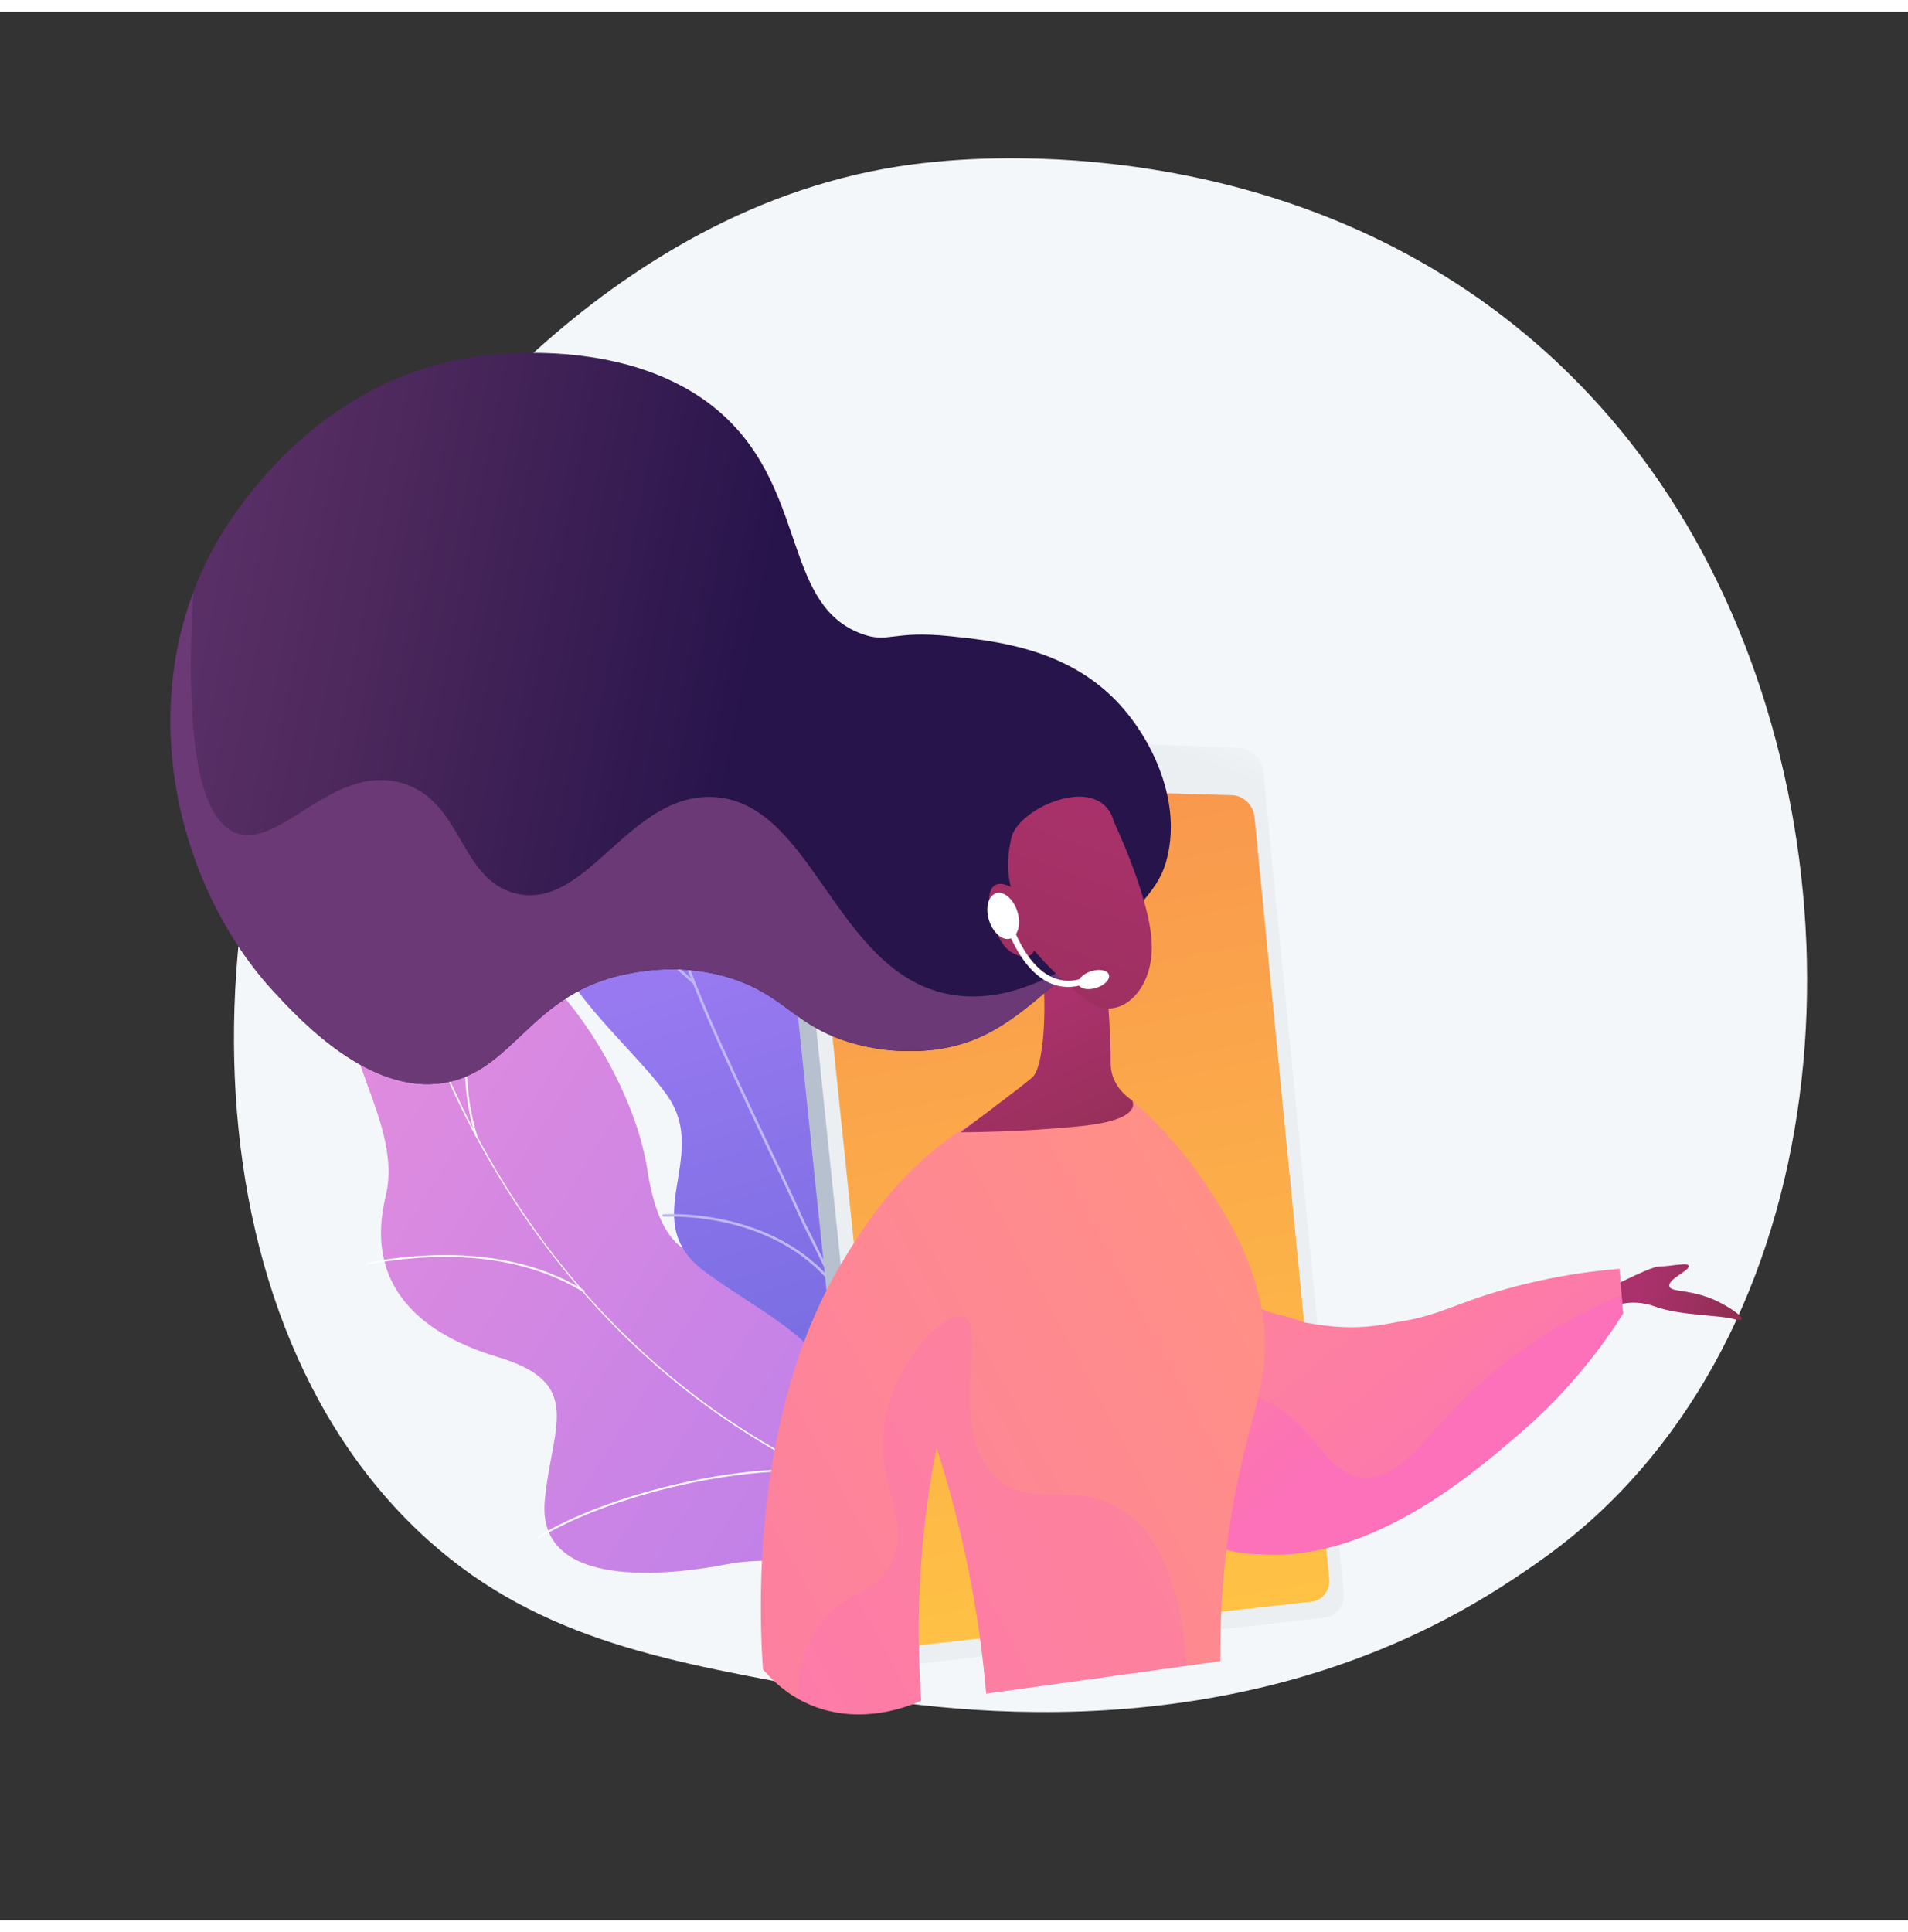 <svg height="572" width="565" viewBox="0 0 3500 3500" xmlns="http://www.w3.org/2000/svg"><rect x="0" y="0" width="3500" height="3500" fill="#333333" stroke="none"/><defs><clipPath id="__lottie_element_34"><rect height="3500" width="3500"></rect></clipPath><linearGradient y2="1266.356" x2="-2995.114" y1="-237.537" x1="-2023.084" gradientUnits="userSpaceOnUse" id="__lottie_element_38"><stop stop-color="rgb(170,128,249)" offset="0%"></stop><stop stop-color="rgb(134,114,232)" offset="50%"></stop><stop stop-color="rgb(97,101,215)" offset="100%"></stop></linearGradient><linearGradient y2="165.1" x2="-2098.886" y1="-298.562" x1="-2382.108" gradientUnits="userSpaceOnUse" id="__lottie_element_42"><stop stop-color="rgb(255,144,133)" offset="0%"></stop><stop stop-color="rgb(253,128,160)" offset="50%"></stop><stop stop-color="rgb(251,111,187)" offset="100%"></stop></linearGradient><linearGradient y2="249.685" x2="-2086.364" y1="-230.159" x1="-2379.47" gradientUnits="userSpaceOnUse" id="__lottie_element_43"><stop stop-color="rgb(255,144,133)" offset="0%"></stop><stop stop-color="rgb(253,128,160)" offset="50%"></stop><stop stop-color="rgb(251,111,187)" offset="100%"></stop></linearGradient><linearGradient y2="680.254" x2="-1591.094" y1="-295.903" x1="452.729" gradientUnits="userSpaceOnUse" id="__lottie_element_48"><stop stop-color="rgb(255,144,133)" offset="0%"></stop><stop stop-color="rgb(253,128,160)" offset="50%"></stop><stop stop-color="rgb(251,111,187)" offset="100%"></stop></linearGradient><linearGradient y2="537.296" x2="226.162" y1="-48.491" x1="-8.386" gradientUnits="userSpaceOnUse" id="__lottie_element_49"><stop stop-color="rgb(171,49,109)" offset="0%"></stop><stop stop-color="rgb(146,47,85)" offset="50%"></stop><stop stop-color="rgb(121,45,61)" offset="100%"></stop></linearGradient><linearGradient y2="-0.312" x2="3851.451" y1="-0.312" x1="4802.689" gradientUnits="userSpaceOnUse" id="__lottie_element_50"><stop stop-color="rgb(255,144,133)" offset="0%"></stop><stop stop-color="rgb(253,128,160)" offset="50%"></stop><stop stop-color="rgb(251,111,187)" offset="100%"></stop></linearGradient><linearGradient y2="19.265" x2="3065.553" y1="-1.696" x1="2017.672" gradientUnits="userSpaceOnUse" id="__lottie_element_55"><stop stop-color="rgb(183,192,206)" offset="0%"></stop><stop stop-color="rgb(209,215,224)" offset="50%"></stop><stop stop-color="rgb(235,239,242)" offset="100%"></stop></linearGradient><linearGradient y2="-135.963" x2="2578.201" y1="252.536" x1="2429.401" gradientUnits="userSpaceOnUse" id="__lottie_element_56"><stop stop-color="rgb(235,239,242)" offset="49%"></stop><stop stop-color="rgb(245,247,249)" offset="75%"></stop><stop stop-color="rgb(255,255,255)" offset="100%"></stop></linearGradient><linearGradient y2="-2941.89" x2="3991.069" y1="-11.032" x1="4546.684" gradientUnits="userSpaceOnUse" id="__lottie_element_57"><stop stop-color="rgb(255,196,68)" offset="0%"></stop><stop stop-color="rgb(249,154,77)" offset="50%"></stop><stop stop-color="rgb(243,111,86)" offset="100%"></stop></linearGradient><linearGradient y2="2295.434" x2="1627.265" y1="-57.102" x1="2549.765" gradientUnits="userSpaceOnUse" id="__lottie_element_58"><stop stop-color="rgb(255,196,68)" offset="0%"></stop><stop stop-color="rgb(249,154,77)" offset="50%"></stop><stop stop-color="rgb(243,111,86)" offset="100%"></stop></linearGradient><mask id="__lottie_element_51"><g opacity="1" transform="matrix(1,0,0,1,0,-0.215)"><g transform="matrix(1,0,0,1,1960.683,2206.032)" opacity="1"><path d="M340.545,-729.315 C340.545,-729.315 477.681,668.194 477.681,668.194 C479.727,689.049 465.259,707.901 445.462,710.097 C445.462,710.097 -276.044,790.152 -276.044,790.152 C-298.729,792.669 -319.26,776.392 -321.588,753.965 C-321.588,753.965 -477.654,-749.957 -477.654,-749.957 C-480.031,-772.865 -462.867,-791.063 -439.599,-790.391 C-439.599,-790.391 299.94,-769.056 299.94,-769.056 C320.216,-768.471 338.457,-750.586 340.545,-729.315z" fill="url(#__lottie_element_61)"></path></g></g></mask><linearGradient y2="-2941.89" x2="3991.069" y1="-11.032" x1="4546.684" gradientUnits="userSpaceOnUse" id="__lottie_element_61"><stop stop-color="rgb(255,196,68)" offset="0%"></stop><stop stop-color="rgb(249,154,77)" offset="50%"></stop><stop stop-color="rgb(243,111,86)" offset="100%"></stop></linearGradient><linearGradient y2="1172.206" x2="-640.851" y1="-289.038" x1="-43.869" gradientUnits="userSpaceOnUse" id="__lottie_element_64"><stop stop-color="rgb(171,49,109)" offset="0%"></stop><stop stop-color="rgb(146,47,85)" offset="50%"></stop><stop stop-color="rgb(121,45,61)" offset="100%"></stop></linearGradient><linearGradient y2="-312.381" x2="-1302.976" y1="47.619" x1="136.113" gradientUnits="userSpaceOnUse" id="__lottie_element_68"><stop stop-color="rgb(39,20,75)" offset="0%"></stop><stop stop-color="rgb(78,41,93)" offset="50%"></stop><stop stop-color="rgb(107,57,118)" offset="100%"></stop></linearGradient><linearGradient y2="-0.2" x2="2271.207" y1="-0.2" x1="4094.3" gradientUnits="userSpaceOnUse" id="__lottie_element_69"><stop stop-color="rgb(49,25,68)" offset="0%"></stop><stop stop-color="rgb(78,41,93)" offset="50%"></stop><stop stop-color="rgb(107,57,118)" offset="100%"></stop></linearGradient><linearGradient y2="478.101" x2="797.338" y1="-336.122" x1="-681.774" gradientUnits="userSpaceOnUse" id="__lottie_element_74"><stop stop-color="rgb(255,144,133)" offset="0%"></stop><stop stop-color="rgb(253,128,160)" offset="50%"></stop><stop stop-color="rgb(251,111,187)" offset="100%"></stop></linearGradient><linearGradient y2="102.381" x2="229.869" y1="-136.234" x1="-139.495" gradientUnits="userSpaceOnUse" id="__lottie_element_75"><stop stop-color="rgb(255,144,133)" offset="0%"></stop><stop stop-color="rgb(253,128,160)" offset="50%"></stop><stop stop-color="rgb(251,111,187)" offset="100%"></stop></linearGradient><linearGradient y2="297.584" x2="604.242" y1="-516.638" x1="-874.869" gradientUnits="userSpaceOnUse" id="__lottie_element_78"><stop stop-color="rgb(255,144,133)" offset="0%"></stop><stop stop-color="rgb(253,128,160)" offset="50%"></stop><stop stop-color="rgb(251,111,187)" offset="100%"></stop></linearGradient><linearGradient y2="-11.765" x2="50.953" y1="-388.654" x1="-642.38" gradientUnits="userSpaceOnUse" id="__lottie_element_79"><stop stop-color="rgb(255,144,133)" offset="0%"></stop><stop stop-color="rgb(253,128,160)" offset="50%"></stop><stop stop-color="rgb(251,111,187)" offset="100%"></stop></linearGradient><linearGradient y2="-3287.755" x2="-255.012" y1="-3229.904" x1="-604.361" gradientUnits="userSpaceOnUse" id="__lottie_element_83"><stop stop-color="rgb(171,49,109)" offset="0%"></stop><stop stop-color="rgb(146,47,85)" offset="50%"></stop><stop stop-color="rgb(121,45,61)" offset="100%"></stop></linearGradient><clipPath id="__lottie_element_85"><path d="M1461.802,2928.099 C1540.16,2910.294 1618.298,2890.673 1696.149,2869.248 C1697.525,2870.311 1710.14,2696.006 1621.292,2612 C1445.881,2449.515 1542.699,2283.963 1566.571,2188.465 C1606.152,2053.341 1568.269,1895.78 1426.013,1936.879 C1287.161,1973.541 1243.3,1685.23 1250.28,1459.957 C1262.594,1349.623 1149.775,1225.663 1045.066,1203.457 C937.969,1178.163 838.982,1254.622 823.834,1473.819 C794.916,1728.497 989.777,1865.609 1067.346,1986.152 C1143.648,2104.475 996.189,2216.437 1129.606,2316.169 C1242.231,2405.246 1380.092,2464.866 1341.119,2590.756 C1300.711,2715.366 1320.286,2813.162 1461.802,2928.099" clip-rule="nonzero" fill="#ffffff" style="fill: rgb(255, 255, 255);"></path></clipPath><linearGradient y2="64.549" x2="3518.366" y1="-1597.522" x1="3076.279" gradientUnits="userSpaceOnUse" id="__lottie_element_87"><stop stop-color="rgb(170,128,249)" offset="0%"></stop><stop stop-color="rgb(134,114,232)" offset="50%"></stop><stop stop-color="rgb(97,101,215)" offset="100%"></stop></linearGradient><linearGradient y2="2380.089" x2="994.966" y1="838.929" x1="-1480.966" gradientUnits="userSpaceOnUse" id="__lottie_element_91"><stop stop-color="rgb(227,141,221)" offset="0%"></stop><stop stop-color="rgb(188,127,234)" offset="50%"></stop><stop stop-color="rgb(149,113,246)" offset="100%"></stop></linearGradient></defs><g><g opacity="1" transform="matrix(1,0,0,1,1872.016,1693.453)"><g transform="matrix(1,0,0,1,0,0)" opacity="1"><path d="M1095.652,1025.983 C1020.54,1102.933 953.333,1148.167 901.876,1182.315 C400.031,1515.353 -173.632,1419.364 -350.995,1386.555 C-637.148,1333.621 -878.7,1296.279 -1086.236,1109.924 C-1557.822,686.469 -1534.885,-196.89 -1174.536,-744.093 C-1131.809,-808.976 -772.006,-1339.057 -197.101,-1413.75 C-183.04,-1415.577 -172.547,-1416.617 -163.358,-1417.584 C-74.421,-1426.943 476.7,-1476.337 926.085,-1102.143 C990.412,-1048.579 1093.933,-951.964 1189.931,-804.609 C1540.942,-265.814 1542.054,568.661 1095.652,1025.983z" fill="rgb(244,247,250)" style="fill: rgb(244, 247, 250);"></path></g></g><g opacity="1" transform="matrix(1,-0,0,1,132.756,-17.323)"><g transform="matrix(1,0,0,1,0,0)" opacity="1"><g transform="matrix(1,0,0,1,1101.666,2329.166)" opacity="1"><path d="M464.948,638.196 C480.434,632.51 509.111,606.488 513.79,596.622 C544.927,530.968 611.21,411.833 589.821,338.056 C586.168,325.456 526.401,326.563 515.74,316.658 C477.463,308.115 463.654,307.526 431.254,281.528 C335.602,204.775 465.299,-9.598 253.887,-26.577 C99.031,-39.014 -11.766,38.526 -47.19,-189.443 C-82.615,-417.412 -353.479,-785.967 -554.911,-575.582 C-670.514,-454.841 -489.094,-295.345 -527.102,-138.673 C-563.219,10.206 -481.495,107.456 -321.147,155.461 C-160.799,203.466 -222.698,282.428 -235.125,418.936 C-250.053,582.912 -8.996,556.615 101.257,534.981 C190.041,517.559 427.871,533.097 464.948,638.196z" fill="url(#__lottie_element_91)"></path></g><g transform="matrix(1,0,0,1,0,0)" opacity="1"><g transform="matrix(1,0,0,1,0,0)" opacity="1"><g transform="matrix(1,0,0,1,1121.58,2236.726)" opacity="1"><path d="M534.341,562.576 C534.341,562.576 535.117,559.156 535.117,559.156 C8.195,439.471 -390.617,20.131 -531.706,-562.576 C-531.706,-562.576 -535.117,-561.752 -535.117,-561.752 C-468.25,-285.59 -338.257,-36.784 -159.191,157.766 C29.062,362.3 268.882,502.28 534.341,562.576z" fill="rgb(252,253,254)" style="fill: rgb(252, 253, 254);"></path></g><g transform="matrix(1,0,0,1,1109.368,2753.499)" opacity="1"><path d="M-253.768,63.365 C-127.551,-13.523 100.852,-68.32 255.378,-58.781 C255.378,-58.781 255.592,-62.282 255.592,-62.282 C100.458,-71.857 -128.856,-16.836 -255.592,60.368 C-255.592,60.368 -253.768,63.365 -253.768,63.365z" fill="rgb(252,253,254)" style="fill: rgb(252, 253, 254);"></path></g><g transform="matrix(1,0,0,1,1471.938,2527.422)" opacity="1"><path d="M80.816,247.201 C80.816,247.201 82.509,244.128 82.509,244.128 C12.047,205.252 -36.055,132.248 -60.459,27.144 C-78.354,-49.923 -83.328,-142.134 -75.242,-246.932 C-75.242,-246.932 -78.741,-247.201 -78.741,-247.201 C-86.853,-142.048 -81.853,-49.478 -63.877,27.936 C-39.238,134.052 9.443,207.823 80.816,247.201z" fill="rgb(252,253,254)" style="fill: rgb(252, 253, 254);"></path></g><g transform="matrix(1,0,0,1,740.052,2331.666)" opacity="1"><path d="M197.994,34.224 C197.994,34.224 199.845,31.243 199.845,31.243 C70.797,-48.867 -88.737,-41.01 -199.845,-20.314 C-199.845,-20.314 -199.201,-16.864 -199.201,-16.864 C-88.703,-37.448 69.902,-45.293 197.994,34.224z" fill="rgb(252,253,254)" style="fill: rgb(252, 253, 254);"></path></g><g transform="matrix(1,0,0,1,757.263,1869.948)" opacity="1"><path d="M-17.636,210.413 C-17.636,210.413 -14.286,209.368 -14.286,209.368 C-65.259,46.022 -3.949,-122.804 37.132,-208.901 C37.132,-208.901 33.966,-210.413 33.966,-210.413 C-7.337,-123.851 -68.965,45.923 -17.636,210.413z" fill="rgb(252,253,254)" style="fill: rgb(252, 253, 254);"></path></g></g></g></g></g><g opacity="1" transform="matrix(0.999,-0.039,0.039,0.999,80.423,45.354)"><g transform="matrix(1,0,0,1,0,0)" opacity="1"><g transform="matrix(1,0,0,1,1259.229,2063.458)" opacity="1"><path d="M202.573,864.641 C280.931,846.836 359.068,827.215 436.919,805.79 C438.295,806.853 450.91,632.548 362.062,548.542 C186.651,386.058 283.47,220.505 307.342,125.007 C346.431,-9.98 309.5,-150.006 175.838,-141.749 C27.366,-135.49 -18.491,-378.483 -8.949,-603.501 C3.365,-713.835 -109.453,-837.795 -214.163,-860.001 C-321.26,-885.295 -420.248,-808.836 -435.396,-589.639 C-464.314,-334.961 -269.452,-197.85 -191.883,-77.307 C-115.581,41.015 -263.04,152.979 -129.623,252.711 C-16.998,341.788 120.863,401.408 81.89,527.298 C41.482,651.908 61.057,749.704 202.573,864.641z" fill="url(#__lottie_element_87)"></path></g><g transform="matrix(1,0,0,1,0,0)" opacity="1"><g transform="matrix(1,0,0,1,1306.024,2035.055)" opacity="1"><path d="M266.561,894.705 C266.465,893.173 162.617,536.494 4.559,193.676 C-17.896,137.982 -41.964,81.887 -65.237,27.64 C-194.853,-274.46 -317.28,-559.808 -235.115,-894.046 C-235.115,-894.046 -239.763,-895.189 -239.763,-895.189 C-322.309,-559.391 -199.576,-273.331 -69.636,29.528 C-46.373,83.751 -22.315,139.821 0.167,195.574 C159.078,540.248 261.395,892.977 261.804,895.189 C261.804,895.189 266.561,894.705 266.561,894.705z" fill="rgb(190,184,242)" style="fill: rgb(190, 184, 242);"></path></g><g transform="matrix(1,0,0,1,960.434,1606.08)" opacity="1"><path d="M161.965,176.527 C161.965,176.527 165.263,173.058 165.263,173.058 C69.311,81.76 -48.116,-49.476 -111.201,-119.979 C-162.258,-177.04 -162.46,-177.004 -164.861,-176.425 C-164.861,-176.425 -164.311,-174.097 -164.311,-174.097 C-164.311,-174.097 -165.263,-171.949 -165.263,-171.949 C-162.594,-170.239 -141.486,-146.65 -114.766,-116.788 C-51.636,-46.234 65.871,85.094 161.965,176.527z" fill="rgb(190,184,242)" style="fill: rgb(190, 184, 242);"></path></g><g transform="matrix(1,0,0,1,1162.691,1492.375)" opacity="1"><path d="M-76.133,157.15 C-66.629,43.781 -26.341,-33.526 5.783,-78.414 C40.776,-127.311 75.48,-151.239 79.894,-152.389 C79.894,-152.389 79.425,-154.186 79.425,-154.186 C79.425,-154.186 80.903,-156.809 80.903,-156.809 C79.652,-157.515 78.321,-157.066 76.298,-155.996 C47.344,-140.651 -64.192,-42.602 -80.903,156.749 C-80.903,156.749 -76.133,157.15 -76.133,157.15z" fill="rgb(190,184,242)" style="fill: rgb(190, 184, 242);"></path></g><g transform="matrix(1,0,0,1,1477.938,2185.655)" opacity="1"><path d="M-76.415,268.536 C-76.415,268.536 -71.719,267.604 -71.719,267.604 C-115.756,45.708 20.139,-175.056 80.611,-259.672 C83.86,-264.217 84.905,-265.692 85.27,-266.45 C85.27,-266.45 80.955,-268.521 80.955,-268.521 C80.955,-268.521 83.112,-267.486 83.112,-267.486 C83.112,-267.486 80.963,-268.536 80.963,-268.536 C80.687,-268.006 78.845,-265.434 76.718,-262.455 C33.107,-201.431 -2.674,-138.064 -29.632,-74.115 C-81.417,48.732 -97.157,164.016 -76.415,268.536z" fill="rgb(190,184,242)" style="fill: rgb(190, 184, 242);"></path></g><g transform="matrix(1,0,0,1,1205.103,2275.112)" opacity="1"><path d="M-153.41,-67.167 C-153.41,-67.167 -153.757,-69.502 -153.757,-69.502 C-153.757,-69.502 -154.338,-67.203 -154.338,-67.203 C-154.338,-67.203 -156.151,-69.418 -156.151,-69.418 C-156.151,-69.418 -154.549,-71.788 -154.549,-71.788 C-154.543,-71.791 -154.532,-71.794 -154.519,-71.796 C-151.297,-72.408 49.369,-76.827 156.151,69.116 C156.151,69.116 152.288,71.942 152.288,71.942 C46.573,-72.544 -151.515,-67.365 -153.41,-67.167z M-153.751,-69.528 C-153.751,-69.528 -153.166,-71.843 -153.166,-71.843 C-153.166,-71.843 -153.751,-69.528 -153.751,-69.528z" fill="rgb(190,184,242)" style="fill: rgb(190, 184, 242);"></path></g><g transform="matrix(1,0,0,1,1595.651,2746.756)" opacity="1"><path d="M-40.891,124.796 C-46.088,79.48 -35.83,0.722 42.533,-117.14 C46.98,-123.828 46.98,-123.828 46.707,-125.046 C46.707,-125.046 42.037,-123.997 42.037,-123.997 C42.037,-123.997 44.372,-124.521 44.372,-124.521 C44.372,-124.521 42.144,-125.339 42.144,-125.339 C41.9,-124.832 40.346,-122.496 38.549,-119.79 C-40.616,-0.723 -50.933,79.231 -45.647,125.339 C-45.647,125.339 -40.891,124.796 -40.891,124.796z" fill="rgb(190,184,242)" style="fill: rgb(190, 184, 242);"></path></g><g transform="matrix(1,0,0,1,1417.288,2710.026)" opacity="1"><path d="M105.976,77.962 C105.976,77.962 110.455,76.278 110.455,76.278 C80.669,-2.974 -37.062,-53.495 -104.589,-76.556 C-106.73,-77.287 -108.108,-77.754 -108.604,-77.962 C-108.604,-77.962 -110.455,-73.549 -110.455,-73.549 C-109.924,-73.326 -108.441,-72.815 -106.135,-72.027 C-39.408,-49.237 76.88,0.551 105.976,77.962z" fill="rgb(190,184,242)" style="fill: rgb(190, 184, 242);"></path></g></g></g></g><g opacity="1" transform="matrix(1,0,0,1,0,-0.215)"><g transform="matrix(1,0,0,1,1922.757,2176.847)" opacity="1"><path d="M361.27,-781.899 C361.27,-781.899 508.636,718.89 508.636,718.89 C510.816,741.097 495.417,761.211 474.341,763.602 C474.341,763.602 -266.219,855.573 -266.219,855.573 C-312.247,859.095 -337.122,835.827 -339.621,811.841 C-339.621,811.841 -508.652,-810.571 -508.652,-810.571 C-511.209,-835.113 -487.909,-856.836 -440.877,-855.899 C-440.877,-855.899 317.963,-824.589 317.963,-824.589 C339.589,-823.793 359.043,-804.581 361.27,-781.899z" fill="url(#__lottie_element_55)"></path></g><g transform="matrix(1,0,0,1,1955.05,2176.859)" opacity="1"><path d="M362.281,-783.896 C362.281,-783.896 509.932,723.353 509.932,723.353 C512.117,745.655 496.682,765.859 475.557,768.267 C475.557,768.267 -291.429,855.68 -291.429,855.68 C-315.848,858.462 -337.954,841.041 -340.459,816.948 C-340.459,816.948 -509.901,-812.801 -509.901,-812.801 C-512.464,-837.455 -493.945,-856.869 -468.846,-855.94 C-468.846,-855.94 318.872,-826.778 318.872,-826.778 C340.551,-825.976 360.049,-806.677 362.281,-783.896z" fill="url(#__lottie_element_56)"></path></g><g transform="matrix(1,0,0,1,1960.683,2206.032)" opacity="1"><path d="M340.545,-729.315 C340.545,-729.315 477.681,668.194 477.681,668.194 C479.727,689.049 465.259,707.901 445.462,710.097 C445.462,710.097 -276.044,790.152 -276.044,790.152 C-298.729,792.669 -319.26,776.392 -321.588,753.965 C-321.588,753.965 -477.654,-749.957 -477.654,-749.957 C-480.031,-772.865 -462.867,-791.063 -439.599,-790.391 C-439.599,-790.391 299.94,-769.056 299.94,-769.056 C320.216,-768.471 338.457,-750.586 340.545,-729.315z" fill="url(#__lottie_element_57)"></path></g><g transform="matrix(1,0,0,1,1898.871,1383.831)" opacity="1"><path d="M14.61,0.479 C15.436,8.675 9.579,15.114 1.518,14.861 C-6.555,14.608 -13.781,7.741 -14.61,-0.476 C-15.44,-8.694 -9.555,-15.134 -1.479,-14.859 C6.586,-14.584 13.784,-7.717 14.61,0.479z" fill="url(#__lottie_element_58)"></path></g></g><g opacity="1" transform="matrix(0.927,0.375,-0.375,0.927,3071.659,2356.309)"><g transform="matrix(1,0,0,1,0,0)" opacity="1"><path d="M-101.838,63.182 C-101.838,63.182 -75.626,31.838 -26.447,30.354 C22.732,28.871 89.747,-0.31 118.525,-2.877 C125.468,-3.497 128.911,-5.491 129.501,-8.024 C130.715,-13.241 98.767,-20.85 70.428,-21.793 C20.178,-23.465 -9.131,-4.185 -15.907,-14.096 C-23.484,-25.177 8.952,-55.42 3.011,-62.193 C-1.594,-67.443 -23.646,-50.586 -47.251,-40.308 C-64.005,-33.012 -129.534,45.347 -129.534,45.347 C-129.534,45.347 -101.838,63.182 -101.838,63.182z" fill="url(#__lottie_element_83)"></path></g></g><g opacity="1" transform="matrix(0.961,0.276,-0.276,0.961,626.198,-518.616)"><g transform="matrix(1,0,0,1,2332.773,2411.122)" opacity="1"><path d="M147.214,-90.821 C144.063,-90.821 140.932,-90.739 137.814,-90.607 C136.077,-90.874 134.39,-90.952 132.764,-90.812 C116.371,-89.395 99.908,-89.844 83.779,-92.826 C5.069,-107.38 -63.441,-181.866 -104.067,-289.105 C-129.818,-357.08 -220.466,-369.61 -264.029,-311.422 C-352.518,-193.223 -389.404,-67.708 -352.869,34.095 C-329.707,98.631 -282.004,139.097 -228.826,184.974 C-174.797,231.586 -37.413,348.854 129.193,347.732 C135.137,348.214 141.145,348.472 147.214,348.472 C268.521,348.472 366.861,250.134 366.861,128.826 C366.861,7.518 268.521,-90.821 147.214,-90.821z" fill="url(#__lottie_element_74)"></path></g><g transform="matrix(1,0,0,1,2333.495,2574.234)" opacity="0.87"><path d="M-229.547,21.862 C-228.675,22.614 -227.781,23.385 -226.866,24.173 C-226.642,24.365 -226.407,24.569 -226.18,24.763 C-225.479,25.367 -224.774,25.973 -224.049,26.596 C-223.744,26.858 -223.426,27.13 -223.117,27.395 C-222.455,27.963 -221.791,28.534 -221.109,29.117 C-220.72,29.449 -220.318,29.791 -219.923,30.128 C-219.313,30.649 -218.701,31.171 -218.076,31.703 C-217.614,32.096 -217.141,32.499 -216.671,32.897 C-216.086,33.394 -215.499,33.892 -214.901,34.398 C-214.391,34.829 -213.871,35.266 -213.352,35.704 C-212.779,36.187 -212.203,36.673 -211.618,37.164 C-211.056,37.637 -210.485,38.115 -209.913,38.594 C-209.352,39.064 -208.787,39.535 -208.216,40.012 C-207.616,40.512 -207.009,41.017 -206.399,41.524 C-205.829,41.997 -205.256,42.472 -204.677,42.951 C-204.044,43.474 -203.405,44.001 -202.761,44.531 C-202.194,44.998 -201.621,45.467 -201.046,45.939 C-200.373,46.491 -199.696,47.043 -199.012,47.601 C-198.443,48.065 -197.866,48.533 -197.289,49.001 C-196.579,49.577 -195.868,50.155 -195.146,50.737 C-194.591,51.184 -194.029,51.636 -193.467,52.087 C-192.7,52.703 -191.931,53.32 -191.151,53.943 C-190.625,54.362 -190.09,54.785 -189.559,55.208 C-188.733,55.864 -187.908,56.52 -187.068,57.183 C-186.575,57.572 -186.072,57.964 -185.575,58.355 C-184.674,59.063 -183.775,59.77 -182.859,60.484 C-182.463,60.793 -182.058,61.103 -181.659,61.413 C-180.629,62.213 -179.599,63.014 -178.55,63.821 C-178.41,63.929 -178.267,64.038 -178.127,64.145 C-172.814,68.229 -167.254,72.402 -161.463,76.628 C-161.213,76.811 -160.968,76.991 -160.717,77.174 C-159.514,78.05 -158.294,78.929 -157.071,79.809 C-156.686,80.086 -156.305,80.362 -155.918,80.639 C-154.743,81.482 -153.553,82.326 -152.36,83.171 C-151.914,83.486 -151.472,83.803 -151.024,84.118 C-149.853,84.944 -148.669,85.77 -147.481,86.598 C-146.999,86.934 -146.518,87.27 -146.033,87.606 C-144.852,88.425 -143.659,89.245 -142.462,90.064 C-141.958,90.41 -141.454,90.754 -140.947,91.1 C-139.747,91.917 -138.536,92.735 -137.32,93.553 C-136.807,93.898 -136.295,94.242 -135.779,94.587 C-134.551,95.408 -133.315,96.229 -132.071,97.049 C-131.557,97.389 -131.042,97.728 -130.526,98.067 C-129.261,98.896 -127.99,99.725 -126.709,100.554 C-126.211,100.876 -125.71,101.199 -125.209,101.521 C-123.895,102.367 -122.574,103.211 -121.243,104.055 C-120.777,104.351 -120.308,104.645 -119.84,104.941 C-118.462,105.809 -117.078,106.677 -115.683,107.543 C-115.269,107.801 -114.85,108.057 -114.434,108.314 C-112.974,109.216 -111.508,110.117 -110.029,111.014 C-109.704,111.211 -109.376,111.408 -109.05,111.605 C-107.467,112.562 -105.877,113.518 -104.273,114.469 C-104.131,114.553 -103.987,114.637 -103.845,114.721 C-90.939,122.362 -77.368,129.793 -63.198,136.784 C-62.997,136.884 -62.797,136.983 -62.595,137.082 C-60.81,137.96 -59.013,138.829 -57.21,139.693 C-56.875,139.853 -56.541,140.015 -56.205,140.175 C-54.476,140.998 -52.737,141.811 -50.991,142.621 C-50.575,142.813 -50.159,143.009 -49.742,143.2 C-48.037,143.985 -46.323,144.761 -44.602,145.532 C-44.142,145.738 -43.682,145.944 -43.221,146.149 C-41.517,146.906 -39.804,147.655 -38.085,148.397 C-37.604,148.604 -37.122,148.812 -36.639,149.018 C-34.92,149.754 -33.195,150.482 -31.462,151.202 C-30.98,151.401 -30.496,151.6 -30.013,151.799 C-28.262,152.52 -26.504,153.233 -24.738,153.937 C-24.278,154.12 -23.817,154.301 -23.356,154.483 C-21.555,155.195 -19.748,155.899 -17.932,156.591 C-17.516,156.75 -17.098,156.906 -16.681,157.064 C-14.809,157.772 -12.932,158.472 -11.044,159.16 C-10.711,159.281 -10.376,159.4 -10.043,159.52 C-8.061,160.237 -6.074,160.945 -4.075,161.638 C-3.898,161.7 -3.719,161.758 -3.541,161.82 C12.187,167.25 28.428,171.92 45.119,175.595 C45.245,175.622 45.371,175.652 45.497,175.68 C47.623,176.146 49.758,176.59 51.899,177.023 C52.26,177.096 52.62,177.173 52.982,177.244 C54.994,177.646 57.015,178.028 59.04,178.399 C59.533,178.49 60.025,178.583 60.519,178.672 C62.468,179.022 64.424,179.353 66.384,179.674 C66.957,179.768 67.529,179.863 68.102,179.955 C70.017,180.261 71.939,180.55 73.864,180.827 C74.486,180.916 75.109,181.005 75.732,181.092 C77.632,181.356 79.538,181.605 81.448,181.841 C82.097,181.921 82.747,182 83.398,182.077 C85.299,182.302 87.204,182.512 89.114,182.708 C89.774,182.776 90.435,182.841 91.097,182.905 C93.014,183.092 94.935,183.266 96.861,183.423 C97.507,183.476 98.156,183.523 98.803,183.573 C100.756,183.721 102.712,183.86 104.675,183.977 C105.282,184.014 105.891,184.044 106.499,184.077 C108.512,184.187 110.528,184.289 112.551,184.365 C113.078,184.386 113.607,184.396 114.135,184.414 C116.246,184.485 118.361,184.547 120.482,184.58 C120.854,184.586 121.228,184.585 121.6,184.59 C123.885,184.619 126.172,184.635 128.468,184.619 C139.166,184.547 149.981,184 160.905,182.901 C185.968,180.381 209.884,175.187 232.693,167.791 C311.151,134.28 366.14,56.422 366.14,-34.287 C366.14,-35.46 366.113,-36.626 366.095,-37.794 C362.932,-36.272 359.629,-34.917 356.153,-33.757 C280.972,-8.669 230.472,-103.797 112.938,-96.66 C19.988,-91.016 -5.606,-28.051 -73.414,-12.784 C-134.284,0.919 -225.937,-24.557 -366.14,-184.626 C-365.142,-175.109 -363.617,-165.73 -361.552,-156.51 C-361.52,-156.367 -361.486,-156.226 -361.454,-156.083 C-360.972,-153.951 -360.461,-151.828 -359.921,-149.714 C-359.884,-149.568 -359.849,-149.423 -359.811,-149.277 C-359.251,-147.103 -358.659,-144.939 -358.037,-142.784 C-357.954,-142.495 -357.865,-142.208 -357.78,-141.919 C-357.261,-140.148 -356.718,-138.386 -356.157,-136.629 C-355.991,-136.109 -355.826,-135.59 -355.656,-135.072 C-354.993,-133.046 -354.311,-131.025 -353.59,-129.017 C-330.428,-64.481 -282.725,-24.015 -229.547,21.862z" fill="url(#__lottie_element_75)"></path></g></g><g opacity="1" transform="matrix(0.927,0.375,-0.375,0.927,961.437,-675.389)"><g transform="matrix(1,0,0,1,2638.869,2384.638)" opacity="1"><path d="M341.95,-374.956 C299.273,-353.69 234.284,-317.824 162.557,-262.366 C84.972,-202.38 69.069,-173.256 6.69,-135.392 C-27.607,-114.573 -66.536,-82.528 -174.308,-63.791 C-288.416,-55.872 -378.528,39.189 -378.528,155.309 C-378.528,276.617 -280.188,374.956 -158.881,374.956 C-128.283,374.956 -99.151,368.692 -72.685,357.388 C120.557,294.73 234.018,73.407 286.926,-29.807 C341.89,-137.033 366.47,-234.876 378.528,-301.134 C366.335,-325.74 354.143,-350.349 341.95,-374.956z" fill="url(#__lottie_element_78)"></path></g><g transform="matrix(1,0,0,1,2639.38,2405.654)" opacity="0.87"><path d="M359.043,-238.463 C359.781,-241.169 360.5,-243.853 361.201,-246.512 C362.788,-252.534 364.283,-258.434 365.69,-264.205 C366.052,-265.688 366.411,-267.167 366.761,-268.633 C367.769,-272.851 368.736,-277.004 369.653,-281.073 C369.751,-281.509 369.85,-281.943 369.947,-282.378 C373.137,-296.615 375.792,-309.923 378.017,-322.15 C372.889,-332.5 367.76,-342.849 362.632,-353.199 C255.347,-244.414 197.796,-141.955 164.609,-64.068 C121.824,36.343 111.63,114.345 50.267,134.822 C-24.914,159.91 -75.414,64.783 -192.948,71.92 C-285.306,77.527 -311.17,139.721 -378.017,155.49 C-367.919,260.929 -283.286,344.598 -177.416,353.199 C-166.719,353.127 -155.904,352.579 -144.98,351.48 C-119.916,348.96 -96,343.766 -73.191,336.37 C55.113,294.766 148.246,183.216 211.836,82.734 C211.853,82.707 211.87,82.68 211.887,82.653 C212.616,81.502 213.34,80.352 214.061,79.205 C214.089,79.16 214.116,79.116 214.144,79.072 C219.286,70.877 224.231,62.762 228.981,54.773 C229.008,54.728 229.035,54.684 229.062,54.639 C229.689,53.584 230.312,52.531 230.932,51.481 C231.013,51.343 231.094,51.207 231.175,51.07 C231.769,50.064 232.358,49.062 232.945,48.06 C233.047,47.887 233.149,47.714 233.25,47.54 C233.833,46.546 234.412,45.554 234.989,44.564 C235.074,44.418 235.158,44.273 235.243,44.127 C235.839,43.103 236.432,42.081 237.021,41.062 C237.055,41.002 237.089,40.944 237.123,40.885 C240.3,35.39 243.381,29.969 246.369,24.638 C246.434,24.522 246.498,24.406 246.563,24.29 C247.07,23.386 247.573,22.485 248.074,21.586 C248.212,21.338 248.35,21.09 248.488,20.843 C248.96,19.994 249.43,19.149 249.898,18.305 C250.051,18.029 250.204,17.752 250.357,17.476 C250.812,16.653 251.265,15.832 251.716,15.014 C251.879,14.719 252.041,14.425 252.203,14.13 C252.654,13.311 253.103,12.492 253.549,11.678 C253.69,11.422 253.83,11.166 253.97,10.909 C254.428,10.072 254.885,9.236 255.338,8.404 C255.456,8.187 255.573,7.973 255.69,7.757 C257.735,4.001 259.729,0.304 261.674,-3.332 C261.842,-3.645 262.012,-3.96 262.179,-4.273 C262.543,-4.954 262.904,-5.631 263.264,-6.308 C263.47,-6.694 263.676,-7.081 263.881,-7.466 C264.228,-8.118 264.572,-8.767 264.916,-9.414 C265.13,-9.817 265.344,-10.22 265.556,-10.621 C265.885,-11.243 266.213,-11.862 266.539,-12.48 C266.77,-12.917 266.999,-13.351 267.228,-13.786 C267.54,-14.377 267.851,-14.967 268.16,-15.554 C268.394,-15.999 268.627,-16.442 268.859,-16.884 C269.16,-17.457 269.461,-18.031 269.76,-18.6 C269.991,-19.039 270.219,-19.476 270.448,-19.914 C270.75,-20.49 271.053,-21.069 271.352,-21.641 C271.597,-22.11 271.838,-22.573 272.081,-23.038 C272.346,-23.547 272.614,-24.058 272.877,-24.563 C273.379,-25.527 273.876,-26.486 274.37,-27.436 C274.566,-27.814 274.758,-28.186 274.953,-28.561 C275.269,-29.17 275.586,-29.78 275.899,-30.384 C276.108,-30.787 276.314,-31.187 276.521,-31.587 C276.819,-32.163 277.118,-32.741 277.413,-33.311 C277.611,-33.695 277.807,-34.074 278.004,-34.455 C278.311,-35.051 278.618,-35.645 278.922,-36.235 C279.095,-36.572 279.268,-36.906 279.44,-37.241 C279.769,-37.879 280.096,-38.514 280.421,-39.146 C280.574,-39.443 280.727,-39.741 280.879,-40.037 C281.229,-40.719 281.578,-41.395 281.924,-42.069 C282.037,-42.288 282.15,-42.509 282.262,-42.727 C283.685,-45.498 285.07,-48.2 286.415,-50.823 C294.883,-67.342 302.623,-83.636 309.714,-99.628 C309.999,-100.272 310.28,-100.912 310.563,-101.556 C316.091,-114.096 321.225,-126.452 325.978,-138.574 C327.206,-141.705 328.408,-144.821 329.587,-147.921 C340.914,-177.71 349.991,-206.011 357.328,-232.254 C357.91,-234.337 358.482,-236.406 359.043,-238.463z" fill="url(#__lottie_element_79)"></path></g></g><g><g opacity="1" transform="matrix(0.999,-0.052,0.052,0.999,-156.684,103.417)"><g transform="matrix(1,0,0,1,1876.327,2538.875)" opacity="1"><path d="M-475.312,473.495 C-476.746,403.364 -480.506,16.396 -293.155,-261.877 C-250.21,-325.663 -174.231,-438.518 -28.354,-513.186 C28.511,-542.293 79.796,-557.304 115.011,-565.471 C156.615,-559.287 198.217,-553.102 239.821,-546.918 C279.642,-510.632 333.735,-453.724 381.499,-373.195 C411.742,-322.205 461.792,-237.82 473.384,-128.891 C486.893,-1.944 436.435,48.092 394.992,245.799 C372.516,353.024 365.423,442.942 362.946,502.169 C219.02,514.537 75.093,526.906 -68.833,539.274 C-71.109,471.053 -77.088,395.181 -89.073,313.266 C-101.476,228.493 -118.196,151.71 -136.298,83.883 C-155.644,160.958 -172.682,250.978 -181.837,352.057 C-188.174,422.015 -189.807,487.027 -188.584,546.022 C-206.069,552.912 -304.52,589.807 -399.413,539.274 C-436.475,519.537 -460.756,492.981 -475.312,473.495z" fill="url(#__lottie_element_48)"></path></g><g transform="matrix(1,0,0,1,1973.474,1872.573)" opacity="1"><path d="M122.059,-86.915 C122.059,-86.915 125.561,3.218 122.059,63.725 C119.496,108.019 157.799,133.249 157.799,133.249 C157.799,133.249 178.83,169.29 65.089,175.312 C-48.652,181.334 -159.331,175.312 -159.331,175.312 C-159.331,175.312 -48.126,101.346 -22.721,81.692 C2.683,62.037 16.314,-84.915 0.047,-177.988 C0.047,-177.988 122.059,-86.915 122.059,-86.915z" fill="url(#__lottie_element_49)"></path></g><g transform="matrix(1,0,0,1,1819.689,2744.312)" opacity="0.3"><g transform="matrix(1,0,0,1,0,0)" opacity="1"><path d="M-175.805,88.925 C-125.633,10.191 -202.13,-58.065 -169.632,-182.681 C-141.901,-289.018 -51.59,-372.027 -18.397,-358.608 C27.465,-340.068 -62.651,-148.331 27.9,-59.224 C88.011,-0.071 166.363,-46.543 247.036,5.591 C300.235,39.971 353.694,116.807 357.867,302.034 C234.513,312.635 111.159,323.236 -12.195,333.837 C-14.471,265.615 -20.45,189.743 -32.435,107.829 C-44.838,23.056 -61.559,-53.728 -79.661,-121.555 C-99.007,-44.481 -116.044,45.541 -125.2,146.62 C-131.536,216.578 -133.169,281.59 -131.946,340.584 C-149.431,347.475 -247.882,384.371 -342.776,333.837 C-348.074,331.015 -353.082,328.042 -357.867,324.983 C-355.438,284.125 -344.96,237.445 -314.694,196.95 C-265.508,131.14 -212.103,145.885 -175.805,88.925z" fill="url(#__lottie_element_50)"></path></g></g></g></g><g opacity="1" transform="matrix(0.999,-0.052,0.052,0.999,-156.684,103.417)"><g transform="matrix(1,0,0,1,1317.113,1244.381)" opacity="1"><path d="M736.075,498.807 C832.172,420.495 880.087,381.189 897.978,331.151 C937.077,221.797 884.572,98.145 821.66,26.776 C733.371,-73.38 604.781,-93.354 523.19,-106.006 C418.458,-122.229 411.684,-97.651 362.871,-118.687 C227.959,-176.828 273.111,-367.092 147.725,-513.409 C9.379,-674.85 -239.261,-668.14 -301.98,-663.948 C-636.179,-641.615 -807.431,-352.567 -824.501,-322.629 C-982.662,-45.252 -907.293,289.245 -746.147,481.953 C-700.068,537.056 -582.186,678.025 -445.733,664.022 C-314.334,650.538 -277.089,505.114 -94.372,481.217 C-68.844,477.878 8.513,467.761 93.383,500.475 C189.229,537.42 204.13,594.078 306.353,629.707 C389.239,658.596 461.275,649.854 475.678,647.914 C566.267,635.709 624.143,590.022 736.075,498.807z" fill="url(#__lottie_element_68)"></path></g><g transform="matrix(1,0,0,1,1235.3,1448.2)" opacity="1"><g transform="matrix(1,0,0,1,0,0)" opacity="1"><path d="M-774.904,-461.948 C-809.127,-151.227 -774.314,-39.429 -717.862,-16.659 C-638.875,15.199 -535.84,-134.641 -412.406,-93.364 C-301.384,-56.237 -315.913,87.988 -213.973,119.739 C-85.119,159.872 1.49,-51.064 155.497,-37.808 C338.796,-22.031 361.869,289.632 565.955,344.682 C627.768,361.356 712.873,356.406 829.72,285.343 C825.85,288.499 821.927,291.697 817.888,294.988 C705.957,386.203 648.08,431.89 557.491,444.095 C543.087,446.036 471.052,454.778 388.166,425.889 C285.943,390.26 271.042,333.601 175.196,296.657 C90.326,263.943 12.969,274.059 -12.559,277.398 C-195.276,301.295 -232.521,446.719 -363.92,460.203 C-500.374,474.207 -618.256,333.238 -664.334,278.134 C-813.167,100.15 -888.823,-198.754 -774.904,-461.948z" fill="url(#__lottie_element_69)"></path></g></g></g><g opacity="1" transform="matrix(0.999,-0.052,0.052,0.999,-156.684,103.417)"><g transform="matrix(1,0,0,1,2035.131,1640.038)" opacity="1"><path d="M89.519,-145.223 C89.519,-145.223 147.406,-5.648 147.101,78.684 C146.796,163.016 87.826,211.418 43.099,190.59 C-1.628,169.762 -69.016,82.057 -69.016,82.057 C-69.016,82.057 -78.07,105.67 -112.374,82.057 C-146.679,58.444 -172.156,-74.151 -105.445,-36.526 C-105.445,-36.526 -116.003,-73.694 -99.557,-127.6 C-83.111,-181.506 70.01,-239.695 89.519,-145.223z" fill="url(#__lottie_element_64)"></path></g><g transform="matrix(1,0,0,1,0,0)" opacity="1"><g transform="matrix(1,0,0,1,1985.535,1730.046)" opacity="1"><path d="M43.615,62.197 C-37.407,62.197 -67.923,-53.903 -68.244,-55.17 C-69.011,-58.188 -67.188,-61.256 -64.17,-62.023 C-61.159,-62.787 -58.081,-60.965 -57.314,-57.951 C-56.991,-56.688 -24.141,68.112 61.543,48.847 C64.587,48.179 67.602,50.077 68.281,53.117 C68.964,56.153 67.052,59.171 64.014,59.854 C56.886,61.451 50.086,62.197 43.615,62.197z" fill="rgb(255,255,255)" style="fill: rgb(255, 255, 255);"></path></g><g transform="matrix(1,0,0,1,2072.493,1780.987)" opacity="1"><path d="M28.2,-7.333 C30.421,1.208 19.595,11.414 4.021,15.464 C-11.553,19.514 -25.979,15.874 -28.2,7.333 C-30.421,-1.208 -19.595,-11.414 -4.021,-15.464 C11.553,-19.514 25.979,-15.874 28.2,-7.333z" fill="rgb(255,255,255)" style="fill: rgb(255, 255, 255);"></path></g><g transform="matrix(1,0,0,1,1912.729,1655.858)" opacity="1"><path d="M26.346,-6.851 C32.403,16.443 25.518,38.393 10.967,42.177 C-3.584,45.96 -20.289,30.145 -26.346,6.851 C-32.403,-16.443 -25.518,-38.394 -10.967,-42.177 C3.584,-45.961 20.289,-30.145 26.346,-6.851z" fill="rgb(255,255,255)" style="fill: rgb(255, 255, 255);"></path></g></g></g><g opacity="0.001" transform="matrix(1,0,0,1,0,0)"><g transform="matrix(1,0,0,1,0,0)" opacity="1"><g transform="matrix(1,0,0,1,2877.108,1463.562)" opacity="1"><path d="M311.56,-219.398 C311.56,-219.398 -297.158,-235.002 -297.158,-235.002 C-345.564,-236.243 -385.691,-199.3 -386.553,-152.435 C-386.553,-152.435 -392.106,149.466 -392.106,149.466 C-392.975,196.702 -354.021,235.033 -305.335,235.033 C-305.335,235.033 306.798,235.033 306.798,235.033 C352.053,235.033 388.922,198.329 389.354,153.094 C389.354,153.094 392.116,-136.06 392.116,-136.06 C392.545,-180.953 356.571,-218.244 311.56,-219.398z" fill="url(#__lottie_element_42)"></path></g><g transform="matrix(1,0,0,1,2475.47,1624.159)" opacity="1"><path d="M62.927,-74.436 C62.927,-74.436 -152.203,63.014 -152.203,63.014 C-157.605,66.465 -155.209,74.436 -148.77,74.436 C-148.77,74.436 155.189,74.436 155.189,74.436 C155.189,74.436 62.927,-74.436 62.927,-74.436z" fill="url(#__lottie_element_43)"></path></g></g><g transform="matrix(1,0,0,1,0,0)" opacity="1"><g transform="matrix(1,0,0,1,2701.638,1460.265)" opacity="1"><path d="M2.691,-89.457 C10.847,-89.457 18.314,-88.254 25.087,-85.847 C31.858,-83.44 37.649,-80.036 42.464,-75.63 C47.276,-71.224 51.03,-65.92 53.723,-59.718 C56.414,-53.519 57.761,-46.624 57.761,-39.037 C57.761,-32.509 56.801,-26.475 54.886,-20.928 C52.968,-15.377 50.398,-10.077 47.175,-5.016 C43.952,0.041 40.179,4.937 35.856,9.668 C31.531,14.399 27.003,19.213 22.272,24.109 C22.272,24.109 -17.623,64.861 -17.623,64.861 C-13.708,63.719 -9.873,62.842 -6.12,62.228 C-2.367,61.618 1.222,61.309 4.649,61.309 C4.649,61.309 50.051,61.309 50.051,61.309 C53.313,61.309 55.904,62.228 57.822,64.066 C59.739,65.9 60.699,68.327 60.699,71.344 C60.699,71.344 60.699,89.457 60.699,89.457 C60.699,89.457 -60.699,89.457 -60.699,89.457 C-60.699,89.457 -60.699,79.422 -60.699,79.422 C-60.699,77.386 -60.272,75.264 -59.415,73.059 C-58.558,70.858 -57.193,68.818 -55.314,66.939 C-55.314,66.939 -1.591,13.094 -1.591,13.094 C2.893,8.527 6.914,4.162 10.462,0 C14.01,-4.162 16.988,-8.28 19.395,-12.36 C21.802,-16.44 23.636,-20.578 24.903,-24.781 C26.166,-28.981 26.799,-33.408 26.799,-38.06 C26.799,-42.301 26.187,-46.032 24.965,-49.258 C23.741,-52.477 21.985,-55.193 19.702,-57.394 C17.417,-59.598 14.703,-61.251 11.564,-62.351 C8.422,-63.452 4.894,-64.004 0.979,-64.004 C-6.284,-64.004 -12.259,-62.167 -16.951,-58.498 C-21.643,-54.826 -24.925,-49.889 -26.801,-43.69 C-27.699,-40.587 -29.047,-38.365 -30.84,-37.018 C-32.635,-35.674 -34.919,-34.999 -37.693,-34.999 C-38.917,-34.999 -40.263,-35.122 -41.73,-35.365 C-41.73,-35.365 -57.641,-38.18 -57.641,-38.18 C-56.417,-46.666 -54.051,-54.11 -50.542,-60.514 C-47.036,-66.918 -42.65,-72.264 -37.387,-76.546 C-32.126,-80.832 -26.088,-84.051 -19.275,-86.214 C-12.464,-88.374 -5.142,-89.457 2.691,-89.457z" fill="rgb(255,255,255)" style="fill: rgb(255, 255, 255);"></path></g><g transform="matrix(1,0,0,1,2842.795,1461.182)" opacity="1"><path d="M45.096,21.845 C45.096,21.845 67.368,21.845 67.368,21.845 C67.368,21.845 67.368,39.344 67.368,39.344 C67.368,40.976 66.836,42.385 65.777,43.568 C64.716,44.751 63.165,45.341 61.127,45.341 C61.127,45.341 45.096,45.341 45.096,45.341 C45.096,45.341 45.096,88.54 45.096,88.54 C45.096,88.54 18.662,88.54 18.662,88.54 C18.662,88.54 18.662,45.341 18.662,45.341 C18.662,45.341 -55.987,45.341 -55.987,45.341 C-58.027,45.341 -59.824,44.71 -61.372,43.445 C-62.923,42.18 -63.902,40.609 -64.308,38.734 C-64.308,38.734 -67.368,23.436 -67.368,23.436 C-67.368,23.436 16.46,-88.54 16.46,-88.54 C16.46,-88.54 45.096,-88.54 45.096,-88.54 C45.096,-88.54 45.096,21.845 45.096,21.845z M18.662,-36.039 C18.662,-38.648 18.743,-41.463 18.908,-44.484 C19.071,-47.501 19.355,-50.641 19.765,-53.905 C19.765,-53.905 -35.183,21.845 -35.183,21.845 C-35.183,21.845 18.662,21.845 18.662,21.845 C18.662,21.845 18.662,-36.039 18.662,-36.039z" fill="rgb(255,255,255)" style="fill: rgb(255, 255, 255);"></path></g><g transform="matrix(1,0,0,1,2962.232,1464.609)" opacity="1"><path d="M-20.989,85.48 C-21.723,87.355 -22.661,88.987 -23.803,90.376 C-24.946,91.761 -26.25,92.924 -27.719,93.863 C-29.188,94.799 -30.738,95.516 -32.37,96.006 C-34.002,96.496 -35.592,96.74 -37.142,96.74 C-37.142,96.74 -49.869,96.74 -49.869,96.74 C-49.869,96.74 21.599,-86.091 21.599,-86.091 C22.986,-89.519 24.982,-92.148 27.595,-93.986 C30.206,-95.82 33.347,-96.74 37.019,-96.74 C37.019,-96.74 49.869,-96.74 49.869,-96.74 C49.869,-96.74 -20.989,85.48 -20.989,85.48z" fill="rgb(255,255,255)" style="fill: rgb(255, 255, 255);"></path></g><g transform="matrix(1,0,0,1,3082.22,1461.244)" opacity="1"><path d="M61.188,-88.479 C61.188,-88.479 61.188,-75.385 61.188,-75.385 C61.188,-71.47 60.759,-68.305 59.904,-65.898 C59.047,-63.491 58.209,-61.472 57.395,-59.843 C57.395,-59.843 -9.544,78.2 -9.544,78.2 C-10.933,81.056 -12.89,83.483 -15.419,85.482 C-17.949,87.481 -21.376,88.479 -25.699,88.479 C-25.699,88.479 -47.604,88.479 -47.604,88.479 C-47.604,88.479 20.927,-46.746 20.927,-46.746 C23.781,-52.293 26.963,-57.066 30.472,-61.067 C30.472,-61.067 -54.213,-61.067 -54.213,-61.067 C-56.09,-61.067 -57.722,-61.756 -59.107,-63.145 C-60.496,-64.534 -61.188,-66.162 -61.188,-68.041 C-61.188,-68.041 -61.188,-88.479 -61.188,-88.479 C-61.188,-88.479 61.188,-88.479 61.188,-88.479z" fill="rgb(255,255,255)" style="fill: rgb(255, 255, 255);"></path></g></g></g><g opacity="3.8948433285668214e-7" transform="matrix(1,0,0,1,0,0)"><g transform="matrix(1,0,0,1,2588.084,797.537)" opacity="1"><path d="M623.764,322.608 C623.764,322.608 433.357,183.443 433.357,183.443 C433.357,183.443 434.224,-210.371 434.224,-210.371 C434.318,-253.184 400.866,-289.605 359.323,-291.767 C359.323,-291.767 -535.252,-338.33 -535.252,-338.33 C-581.493,-340.736 -619.678,-305.893 -620.325,-260.452 C-620.325,-260.452 -627.392,235.932 -627.392,235.932 C-628.047,281.938 -590.613,319.852 -544,320.568 C-544,320.568 249.529,332.766 249.529,332.766 C249.529,332.766 357.407,334.424 357.407,334.424 C357.407,334.424 619.134,338.446 619.134,338.446 C627.267,338.571 630.493,327.526 623.764,322.608z" fill="url(#__lottie_element_38)"></path></g><g transform="matrix(1,0,0,1,0,0)" opacity="1"><g transform="matrix(1,0,0,1,2301.948,779.82)" opacity="1"><path d="M52.114,1.777 C51.834,30.392 28.366,52.864 -0.387,51.951 C-29.233,51.035 -52.43,26.944 -52.114,-1.838 C-51.798,-30.601 -28.117,-53.024 0.693,-51.94 C29.41,-50.86 52.395,-26.819 52.114,1.777z" fill="rgb(255,255,255)" style="fill: rgb(255, 255, 255);"></path></g><g transform="matrix(1,0,0,1,2479.3,785.971)" opacity="1"><path d="M51.076,1.742 C50.855,30.073 27.898,52.33 -0.282,51.435 C-28.553,50.537 -51.331,26.694 -51.076,-1.802 C-50.821,-30.279 -27.656,-52.487 0.58,-51.424 C28.726,-50.365 51.297,-26.571 51.076,1.742z" fill="rgb(255,255,255)" style="fill: rgb(255, 255, 255);"></path></g><g transform="matrix(1,0,0,1,2653.137,792.001)" opacity="1"><path d="M50.069,1.707 C49.905,29.76 27.443,51.805 -0.181,50.928 C-27.894,50.048 -50.265,26.448 -50.068,-1.766 C-49.871,-29.962 -27.209,-51.959 0.47,-50.918 C28.061,-49.88 50.232,-26.328 50.069,1.707z" fill="rgb(255,255,255)" style="fill: rgb(255, 255, 255);"></path></g></g></g></g></svg>